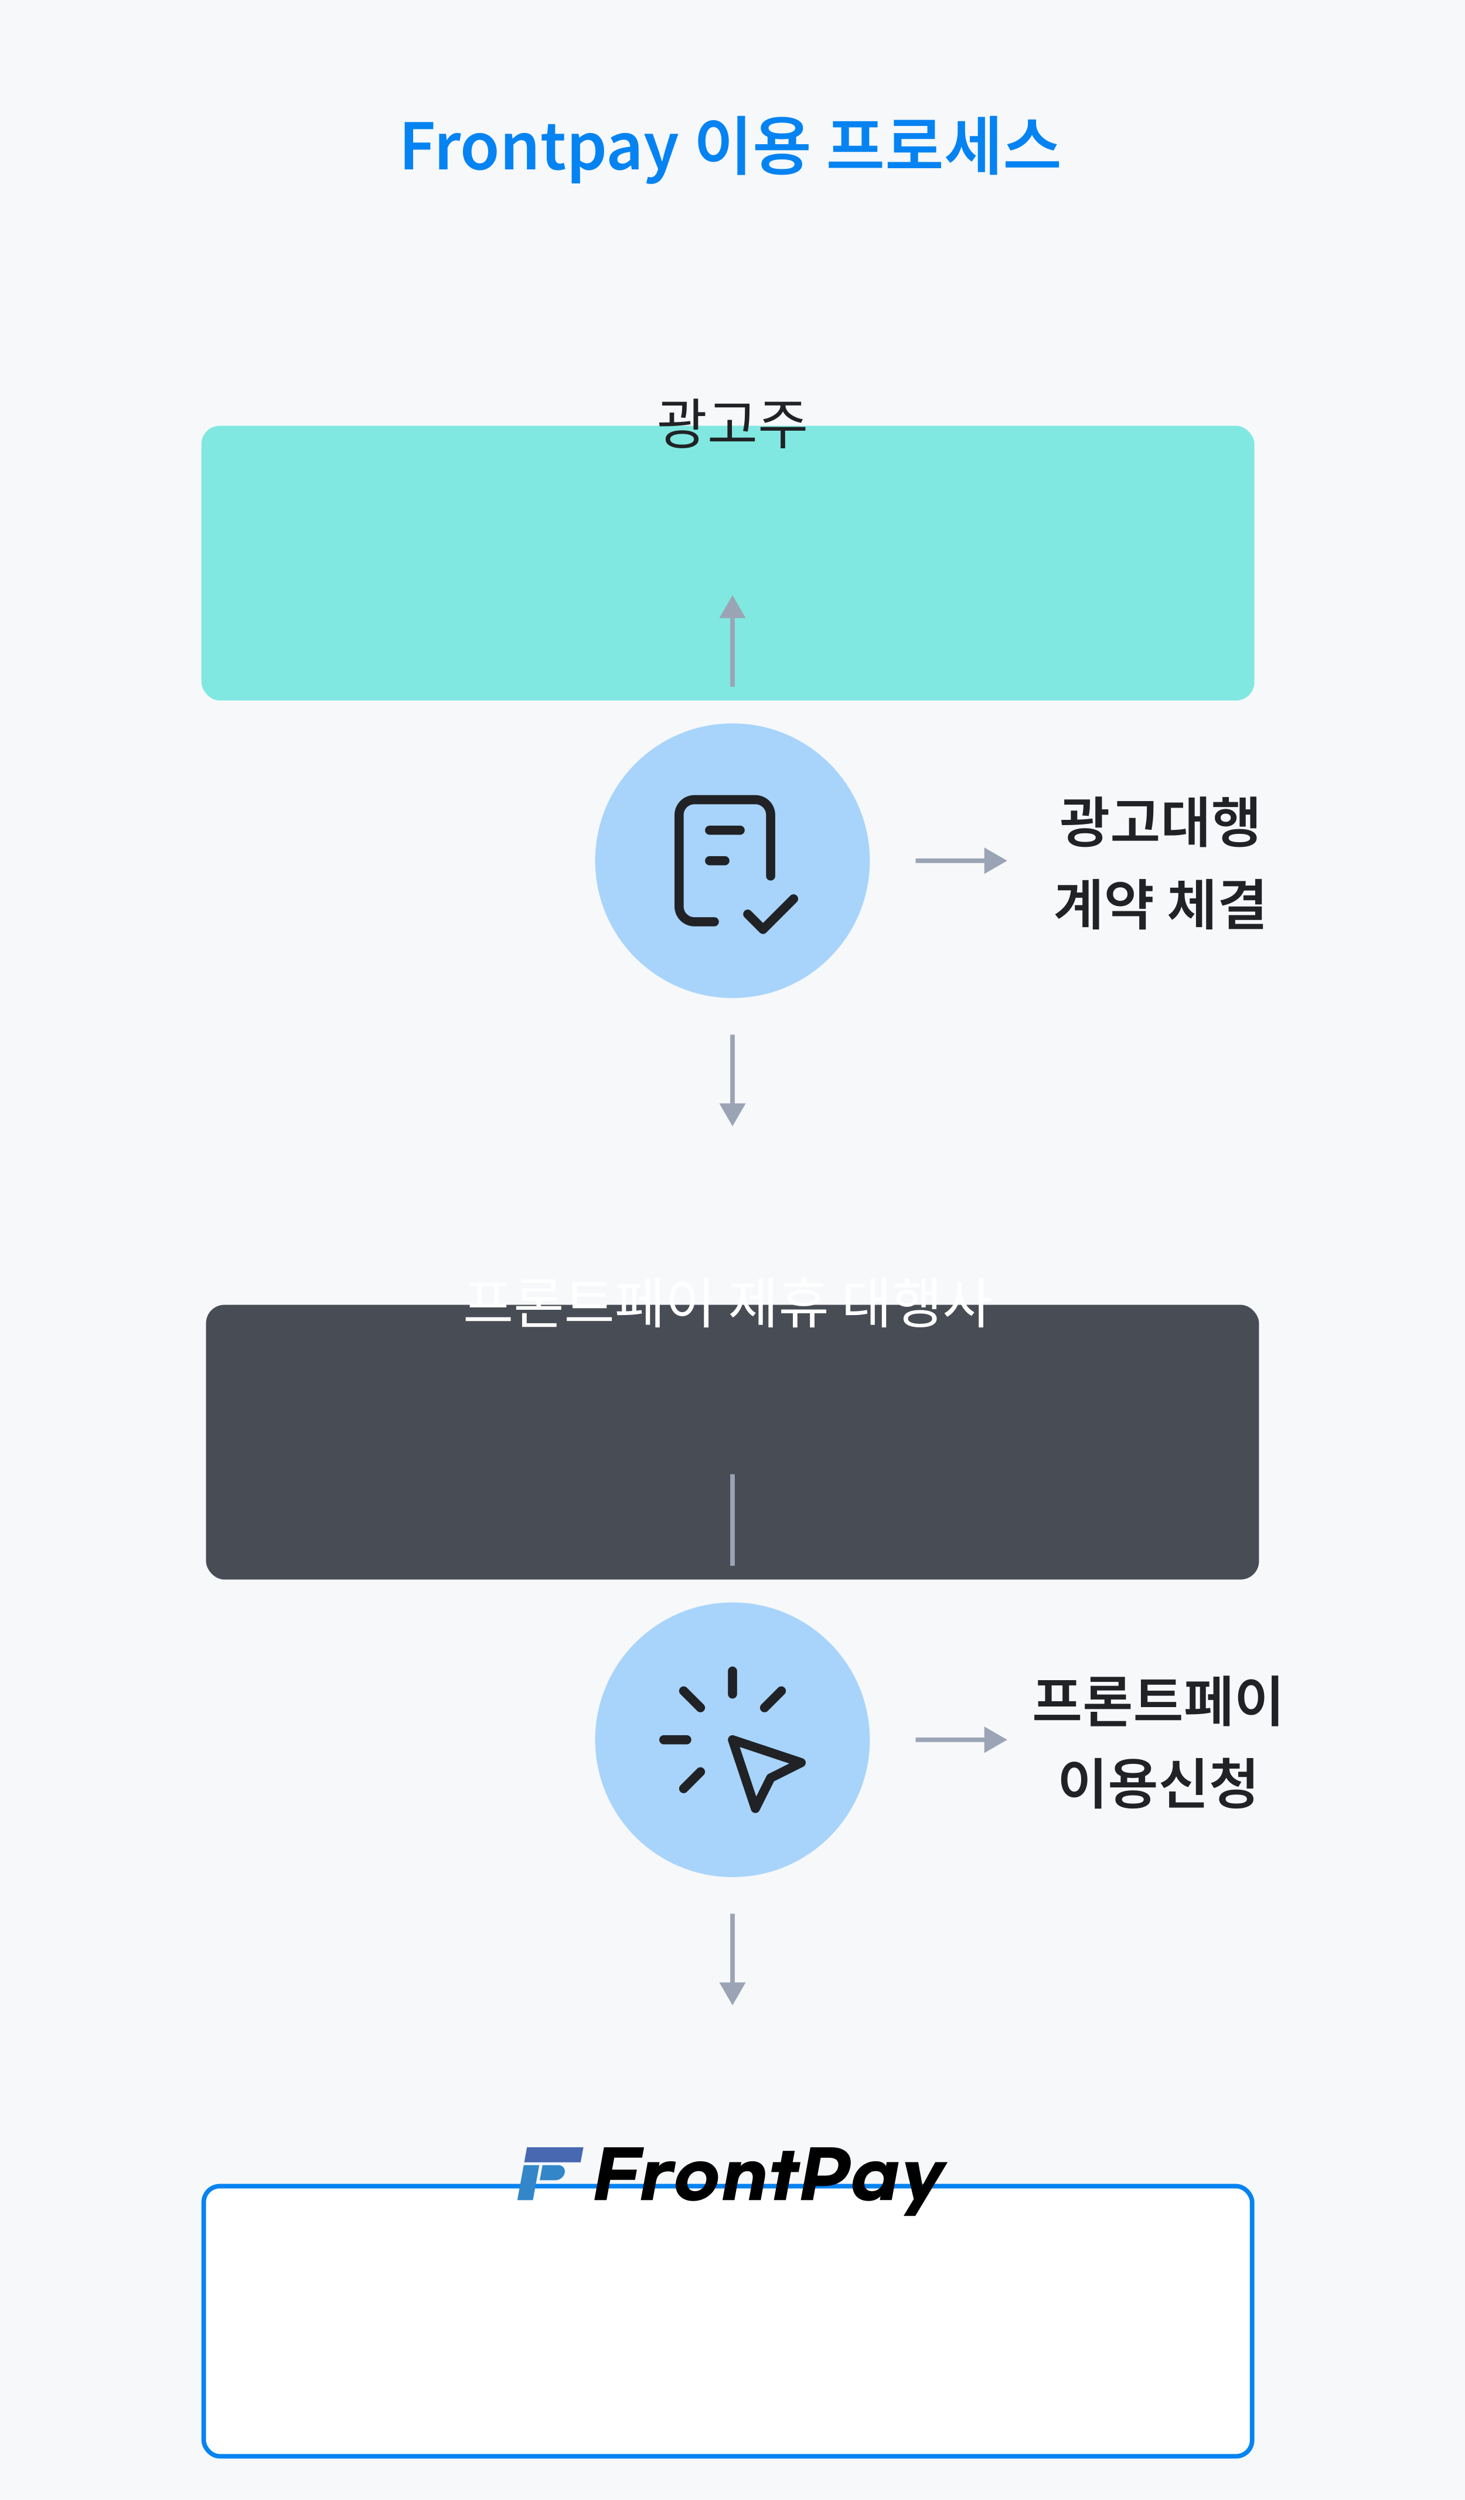 <svg width="320" height="546" viewBox="0 0 320 546" fill="none" xmlns="http://www.w3.org/2000/svg">
<rect width="320" height="546" fill="#F6F8FA"/>
<path d="M88.396 37V26.654H94.64V28.208H90.244V31.134H93.996V32.688H90.244V37H88.396ZM95.926 37V29.23H97.424L97.578 30.616H97.606C97.886 30.112 98.222 29.725 98.614 29.454C99.006 29.174 99.407 29.034 99.818 29.034C100.023 29.034 100.191 29.048 100.322 29.076C100.462 29.104 100.588 29.146 100.7 29.202L100.392 30.784C100.252 30.747 100.121 30.719 100 30.7C99.888 30.672 99.748 30.658 99.58 30.658C99.281 30.658 98.959 30.779 98.614 31.022C98.278 31.265 97.993 31.68 97.76 32.268V37H95.926ZM104.805 37.196C104.161 37.196 103.554 37.037 102.985 36.72C102.425 36.393 101.972 35.927 101.627 35.32C101.282 34.704 101.109 33.971 101.109 33.122C101.109 32.254 101.282 31.517 101.627 30.91C101.972 30.303 102.425 29.841 102.985 29.524C103.554 29.197 104.161 29.034 104.805 29.034C105.29 29.034 105.752 29.127 106.191 29.314C106.639 29.491 107.036 29.757 107.381 30.112C107.726 30.457 107.997 30.882 108.193 31.386C108.398 31.89 108.501 32.469 108.501 33.122C108.501 33.971 108.328 34.704 107.983 35.32C107.638 35.927 107.18 36.393 106.611 36.72C106.051 37.037 105.449 37.196 104.805 37.196ZM104.805 35.684C105.188 35.684 105.514 35.581 105.785 35.376C106.056 35.161 106.261 34.863 106.401 34.48C106.55 34.088 106.625 33.635 106.625 33.122C106.625 32.599 106.55 32.147 106.401 31.764C106.261 31.372 106.056 31.073 105.785 30.868C105.514 30.653 105.188 30.546 104.805 30.546C104.432 30.546 104.11 30.653 103.839 30.868C103.568 31.073 103.358 31.372 103.209 31.764C103.069 32.147 102.999 32.599 102.999 33.122C102.999 33.635 103.069 34.088 103.209 34.48C103.358 34.863 103.568 35.161 103.839 35.376C104.11 35.581 104.432 35.684 104.805 35.684ZM110.308 37V29.23H111.806L111.96 30.28H111.988C112.334 29.935 112.712 29.641 113.122 29.398C113.533 29.155 114.004 29.034 114.536 29.034C115.367 29.034 115.974 29.305 116.356 29.846C116.739 30.387 116.93 31.148 116.93 32.128V37H115.096V32.366C115.096 31.722 114.998 31.269 114.802 31.008C114.616 30.747 114.312 30.616 113.892 30.616C113.556 30.616 113.258 30.7 112.996 30.868C112.744 31.027 112.46 31.26 112.142 31.568V37H110.308ZM121.884 37.196C121.287 37.196 120.806 37.079 120.442 36.846C120.088 36.603 119.826 36.272 119.658 35.852C119.5 35.423 119.42 34.928 119.42 34.368V30.686H118.314V29.314L119.532 29.23L119.728 27.102H121.254V29.23H123.228V30.686H121.254V34.382C121.254 34.83 121.343 35.171 121.52 35.404C121.707 35.628 121.987 35.74 122.36 35.74C122.491 35.74 122.626 35.721 122.766 35.684C122.916 35.647 123.046 35.605 123.158 35.558L123.466 36.902C123.261 36.967 123.023 37.033 122.752 37.098C122.491 37.163 122.202 37.196 121.884 37.196ZM124.869 40.066V29.23H126.367L126.521 30.056H126.549C126.885 29.776 127.254 29.538 127.655 29.342C128.056 29.137 128.467 29.034 128.887 29.034C129.54 29.034 130.096 29.202 130.553 29.538C131.01 29.865 131.356 30.322 131.589 30.91C131.832 31.498 131.953 32.193 131.953 32.996C131.953 33.883 131.794 34.639 131.477 35.264C131.16 35.889 130.749 36.37 130.245 36.706C129.741 37.033 129.204 37.196 128.635 37.196C128.29 37.196 127.949 37.121 127.613 36.972C127.277 36.813 126.955 36.599 126.647 36.328L126.703 37.63V40.066H124.869ZM128.243 35.67C128.588 35.67 128.896 35.572 129.167 35.376C129.447 35.171 129.666 34.872 129.825 34.48C129.984 34.088 130.063 33.603 130.063 33.024C130.063 32.501 130.002 32.058 129.881 31.694C129.769 31.321 129.592 31.036 129.349 30.84C129.106 30.644 128.784 30.546 128.383 30.546C128.103 30.546 127.828 30.621 127.557 30.77C127.286 30.91 127.002 31.125 126.703 31.414V35.026C126.983 35.269 127.254 35.437 127.515 35.53C127.786 35.623 128.028 35.67 128.243 35.67ZM135.386 37.196C134.928 37.196 134.527 37.098 134.182 36.902C133.846 36.706 133.58 36.44 133.384 36.104C133.188 35.759 133.09 35.362 133.09 34.914C133.09 34.074 133.454 33.43 134.182 32.982C134.91 32.525 136.067 32.207 137.654 32.03C137.644 31.75 137.593 31.498 137.5 31.274C137.416 31.041 137.271 30.859 137.066 30.728C136.87 30.588 136.599 30.518 136.254 30.518C135.862 30.518 135.484 30.593 135.12 30.742C134.756 30.891 134.401 31.073 134.056 31.288L133.398 30.056C133.687 29.879 133.995 29.715 134.322 29.566C134.658 29.407 135.012 29.281 135.386 29.188C135.768 29.085 136.165 29.034 136.576 29.034C137.229 29.034 137.77 29.165 138.2 29.426C138.629 29.687 138.951 30.07 139.166 30.574C139.38 31.069 139.488 31.675 139.488 32.394V37H137.99L137.85 36.146H137.794C137.448 36.435 137.075 36.683 136.674 36.888C136.272 37.093 135.843 37.196 135.386 37.196ZM135.974 35.74C136.282 35.74 136.566 35.67 136.828 35.53C137.098 35.381 137.374 35.175 137.654 34.914V33.178C136.954 33.262 136.398 33.379 135.988 33.528C135.577 33.677 135.283 33.859 135.106 34.074C134.938 34.279 134.854 34.513 134.854 34.774C134.854 35.119 134.956 35.367 135.162 35.516C135.376 35.665 135.647 35.74 135.974 35.74ZM142.19 40.178C141.975 40.178 141.784 40.164 141.616 40.136C141.457 40.108 141.308 40.071 141.168 40.024L141.518 38.61C141.592 38.629 141.676 38.652 141.77 38.68C141.872 38.708 141.975 38.722 142.078 38.722C142.479 38.722 142.801 38.596 143.044 38.344C143.286 38.092 143.473 37.775 143.604 37.392L143.758 36.902L140.706 29.23H142.568L143.898 33.024C144.019 33.379 144.131 33.743 144.234 34.116C144.346 34.489 144.462 34.858 144.584 35.222H144.654C144.738 34.858 144.831 34.494 144.934 34.13C145.036 33.757 145.134 33.388 145.228 33.024L146.39 29.23H148.154L145.354 37.35C145.139 37.938 144.892 38.442 144.612 38.862C144.341 39.282 144.01 39.604 143.618 39.828C143.235 40.061 142.759 40.178 142.19 40.178ZM161.064 25.31H162.744V38.218H161.064V25.31ZM155.842 26.234C156.486 26.234 157.06 26.421 157.564 26.794C158.078 27.167 158.474 27.695 158.754 28.376C159.044 29.057 159.188 29.865 159.188 30.798C159.188 31.731 159.044 32.543 158.754 33.234C158.474 33.915 158.078 34.443 157.564 34.816C157.06 35.189 156.486 35.376 155.842 35.376C155.198 35.376 154.62 35.189 154.106 34.816C153.602 34.443 153.206 33.915 152.916 33.234C152.636 32.543 152.496 31.731 152.496 30.798C152.496 29.865 152.636 29.057 152.916 28.376C153.206 27.695 153.602 27.167 154.106 26.794C154.62 26.421 155.198 26.234 155.842 26.234ZM155.842 27.746C155.497 27.746 155.194 27.863 154.932 28.096C154.671 28.329 154.466 28.675 154.316 29.132C154.167 29.589 154.092 30.145 154.092 30.798C154.092 31.451 154.167 32.007 154.316 32.464C154.466 32.921 154.671 33.271 154.932 33.514C155.194 33.757 155.497 33.878 155.842 33.878C156.188 33.878 156.491 33.757 156.752 33.514C157.014 33.271 157.219 32.921 157.368 32.464C157.518 32.007 157.592 31.451 157.592 30.798C157.592 30.145 157.518 29.589 157.368 29.132C157.219 28.675 157.014 28.329 156.752 28.096C156.491 27.863 156.188 27.746 155.842 27.746ZM167.657 29.636H169.323V32.03H167.657V29.636ZM172.235 29.636H173.901V32.03H172.235V29.636ZM164.969 31.498H176.617V32.814H164.969V31.498ZM170.765 33.556C172.156 33.556 173.243 33.757 174.027 34.158C174.821 34.55 175.217 35.119 175.217 35.866C175.217 36.613 174.821 37.187 174.027 37.588C173.243 37.989 172.156 38.19 170.765 38.19C169.384 38.19 168.297 37.989 167.503 37.588C166.71 37.187 166.313 36.613 166.313 35.866C166.313 35.119 166.71 34.55 167.503 34.158C168.297 33.757 169.384 33.556 170.765 33.556ZM170.765 34.816C170.168 34.816 169.664 34.858 169.253 34.942C168.843 35.017 168.53 35.133 168.315 35.292C168.101 35.441 167.993 35.633 167.993 35.866C167.993 36.109 168.101 36.309 168.315 36.468C168.53 36.627 168.843 36.743 169.253 36.818C169.664 36.893 170.168 36.93 170.765 36.93C171.372 36.93 171.881 36.893 172.291 36.818C172.702 36.743 173.01 36.627 173.215 36.468C173.43 36.309 173.537 36.109 173.537 35.866C173.537 35.633 173.43 35.441 173.215 35.292C173.01 35.133 172.702 35.017 172.291 34.942C171.881 34.858 171.372 34.816 170.765 34.816ZM170.793 25.52C171.736 25.52 172.553 25.618 173.243 25.814C173.943 26.01 174.48 26.29 174.853 26.654C175.227 27.018 175.413 27.457 175.413 27.97C175.413 28.474 175.227 28.913 174.853 29.286C174.48 29.65 173.943 29.93 173.243 30.126C172.553 30.313 171.736 30.406 170.793 30.406C169.851 30.406 169.029 30.313 168.329 30.126C167.639 29.93 167.107 29.65 166.733 29.286C166.36 28.913 166.173 28.474 166.173 27.97C166.173 27.457 166.36 27.018 166.733 26.654C167.107 26.29 167.639 26.01 168.329 25.814C169.029 25.618 169.851 25.52 170.793 25.52ZM170.793 26.794C170.187 26.794 169.664 26.841 169.225 26.934C168.787 27.018 168.451 27.149 168.217 27.326C167.993 27.494 167.881 27.709 167.881 27.97C167.881 28.222 167.993 28.437 168.217 28.614C168.451 28.791 168.787 28.927 169.225 29.02C169.664 29.104 170.187 29.146 170.793 29.146C171.409 29.146 171.932 29.104 172.361 29.02C172.8 28.927 173.131 28.791 173.355 28.614C173.589 28.437 173.705 28.222 173.705 27.97C173.705 27.709 173.589 27.494 173.355 27.326C173.131 27.149 172.8 27.018 172.361 26.934C171.932 26.841 171.409 26.794 170.793 26.794ZM181.02 35.292H192.682V36.664H181.02V35.292ZM181.944 26.472H191.688V27.816H181.944V26.472ZM182 31.834H191.646V33.178H182V31.834ZM183.764 27.718H185.43V31.974H183.764V27.718ZM188.202 27.718H189.868V31.974H188.202V27.718ZM193.899 35.376H205.561V36.734H193.899V35.376ZM198.869 32.842H200.535V35.922H198.869V32.842ZM195.243 26.178H204.203V30.364H196.909V32.646H195.271V29.062H202.565V27.508H195.243V26.178ZM195.271 31.974H204.497V33.318H195.271V31.974ZM211.846 29.72H214.072V31.078H211.846V29.72ZM209.186 26.458H210.46V28.698C210.46 29.417 210.404 30.121 210.292 30.812C210.18 31.493 210.003 32.137 209.76 32.744C209.527 33.351 209.228 33.897 208.864 34.382C208.5 34.867 208.066 35.264 207.562 35.572L206.554 34.326C207.021 34.046 207.417 33.701 207.744 33.29C208.08 32.87 208.355 32.413 208.57 31.918C208.785 31.414 208.939 30.891 209.032 30.35C209.135 29.799 209.186 29.249 209.186 28.698V26.458ZM209.55 26.458H210.796V28.628C210.796 29.151 210.838 29.673 210.922 30.196C211.015 30.709 211.155 31.204 211.342 31.68C211.538 32.156 211.785 32.59 212.084 32.982C212.392 33.374 212.761 33.71 213.19 33.99L212.28 35.292C211.785 34.984 211.361 34.592 211.006 34.116C210.661 33.64 210.381 33.108 210.166 32.52C209.951 31.923 209.793 31.293 209.69 30.63C209.597 29.967 209.55 29.3 209.55 28.628V26.458ZM216.214 25.31H217.796V38.19H216.214V25.31ZM213.596 25.534H215.15V37.602H213.596V25.534ZM224.529 26.094H225.985V27.046C225.985 27.606 225.901 28.147 225.733 28.67C225.574 29.183 225.336 29.669 225.019 30.126C224.711 30.574 224.338 30.985 223.899 31.358C223.47 31.722 222.984 32.035 222.443 32.296C221.902 32.548 221.323 32.739 220.707 32.87L219.979 31.484C220.53 31.381 221.038 31.227 221.505 31.022C221.972 30.817 222.392 30.569 222.765 30.28C223.138 29.981 223.456 29.659 223.717 29.314C223.988 28.959 224.188 28.591 224.319 28.208C224.459 27.816 224.529 27.429 224.529 27.046V26.094ZM224.865 26.094H226.307V27.046C226.307 27.438 226.377 27.83 226.517 28.222C226.657 28.605 226.858 28.973 227.119 29.328C227.38 29.673 227.698 29.991 228.071 30.28C228.444 30.569 228.864 30.821 229.331 31.036C229.807 31.241 230.32 31.391 230.871 31.484L230.143 32.87C229.518 32.739 228.934 32.548 228.393 32.296C227.861 32.035 227.376 31.722 226.937 31.358C226.508 30.994 226.134 30.588 225.817 30.14C225.509 29.683 225.271 29.193 225.103 28.67C224.944 28.147 224.865 27.606 224.865 27.046V26.094ZM219.657 35.222H231.319V36.58H219.657V35.222Z" fill="#0583F2"/>
<g filter="url(#filter0_ddd_572_3390)">
<rect x="44" y="62" width="230" height="60" rx="4" fill="#80E8E0"/>
</g>
<path d="M144.629 87.76H149.429V88.576H144.629V87.76ZM146.261 90.112H147.245V92.704H146.261V90.112ZM149.021 87.76H150.005V88.348C150.005 88.684 149.993 89.096 149.969 89.584C149.945 90.072 149.861 90.636 149.717 91.276L148.745 91.192C148.881 90.56 148.961 90.012 148.985 89.548C149.009 89.084 149.021 88.684 149.021 88.348V87.76ZM151.481 87.076H152.489V93.844H151.481V87.076ZM152.021 90.028H154.037V90.868H152.021V90.028ZM144.077 93.112L143.969 92.284C144.625 92.284 145.337 92.276 146.105 92.26C146.881 92.244 147.669 92.216 148.469 92.176C149.269 92.128 150.033 92.056 150.761 91.96L150.821 92.68C150.077 92.8 149.309 92.892 148.517 92.956C147.725 93.02 146.949 93.064 146.189 93.088C145.429 93.104 144.725 93.112 144.077 93.112ZM148.985 93.988C149.729 93.988 150.369 94.064 150.905 94.216C151.449 94.368 151.865 94.592 152.153 94.888C152.441 95.176 152.585 95.524 152.585 95.932C152.585 96.348 152.441 96.704 152.153 97C151.865 97.288 151.449 97.508 150.905 97.66C150.369 97.82 149.729 97.9 148.985 97.9C148.241 97.9 147.601 97.82 147.065 97.66C146.529 97.508 146.113 97.288 145.817 97C145.529 96.704 145.385 96.348 145.385 95.932C145.385 95.524 145.529 95.176 145.817 94.888C146.113 94.592 146.529 94.368 147.065 94.216C147.601 94.064 148.241 93.988 148.985 93.988ZM148.985 94.768C148.177 94.768 147.541 94.872 147.077 95.08C146.613 95.28 146.381 95.564 146.381 95.932C146.381 96.308 146.613 96.6 147.077 96.808C147.541 97.008 148.177 97.108 148.985 97.108C149.793 97.108 150.425 97.008 150.881 96.808C151.345 96.6 151.577 96.308 151.577 95.932C151.577 95.564 151.345 95.28 150.881 95.08C150.425 94.872 149.793 94.768 148.985 94.768ZM156.124 88.168H163.108V88.984H156.124V88.168ZM155.08 95.584H164.884V96.412H155.08V95.584ZM158.896 91.708H159.88V96.004H158.896V91.708ZM162.724 88.168H163.72V89.236C163.72 89.684 163.712 90.156 163.696 90.652C163.688 91.148 163.656 91.692 163.6 92.284C163.552 92.876 163.46 93.536 163.324 94.264L162.316 94.144C162.524 93.104 162.644 92.192 162.676 91.408C162.708 90.616 162.724 89.892 162.724 89.236V88.168ZM170.464 88.156H171.328V88.612C171.328 88.996 171.252 89.36 171.1 89.704C170.948 90.048 170.736 90.368 170.464 90.664C170.192 90.952 169.876 91.208 169.516 91.432C169.156 91.656 168.768 91.848 168.352 92.008C167.944 92.16 167.52 92.272 167.08 92.344L166.696 91.552C167.08 91.504 167.452 91.416 167.812 91.288C168.18 91.152 168.524 90.992 168.844 90.808C169.164 90.624 169.444 90.416 169.684 90.184C169.932 89.952 170.124 89.704 170.26 89.44C170.396 89.168 170.464 88.892 170.464 88.612V88.156ZM170.716 88.156H171.58V88.612C171.58 88.892 171.648 89.168 171.784 89.44C171.92 89.704 172.108 89.952 172.348 90.184C172.596 90.416 172.88 90.624 173.2 90.808C173.52 90.992 173.86 91.152 174.22 91.288C174.588 91.416 174.964 91.504 175.348 91.552L174.976 92.344C174.536 92.272 174.108 92.16 173.692 92.008C173.276 91.848 172.888 91.656 172.528 91.432C172.168 91.208 171.852 90.952 171.58 90.664C171.308 90.368 171.096 90.048 170.944 89.704C170.792 89.36 170.716 88.996 170.716 88.612V88.156ZM170.512 93.796H171.496V97.924H170.512V93.796ZM166.12 93.256H175.924V94.072H166.12V93.256ZM167.044 87.748H174.988V88.552H167.044V87.748Z" fill="#202225"/>
<g filter="url(#filter1_ddd_572_3390)">
<rect x="45" y="254" width="230" height="60" rx="4" fill="#484C54"/>
</g>
<path d="M101.721 287.704H111.561V288.544H101.721V287.704ZM102.585 280.168H110.637V280.984H102.585V280.168ZM102.609 284.74H110.613V285.556H102.609V284.74ZM104.265 280.912H105.261V284.836H104.265V280.912ZM107.961 280.912H108.945V284.836H107.961V280.912ZM112.748 285.268H122.588V286.084H112.748V285.268ZM114.044 289.012H121.568V289.828H114.044V289.012ZM114.044 286.816H115.04V289.252H114.044V286.816ZM117.176 283.708H118.16V285.628H117.176V283.708ZM113.996 279.424H121.328V282.124H115.004V283.576H114.02V281.38H120.344V280.216H113.996V279.424ZM114.02 283.312H121.556V284.092H114.02V283.312ZM125.059 284.932H132.511V285.736H125.059V284.932ZM123.799 287.704H133.639V288.532H123.799V287.704ZM125.059 280.012H132.403V280.828H126.067V285.172H125.059V280.012ZM125.755 282.424H132.163V283.228H125.755V282.424ZM143.142 279.076H144.102V289.936H143.142V279.076ZM139.578 283.204H141.366V284.092H139.578V283.204ZM141.042 279.34H141.99V289.36H141.042V279.34ZM134.946 280.456H139.89V281.272H134.946V280.456ZM134.838 287.26L134.718 286.42C135.078 286.42 135.482 286.42 135.93 286.42C136.378 286.412 136.846 286.4 137.334 286.384C137.822 286.36 138.306 286.332 138.786 286.3C139.266 286.26 139.714 286.212 140.13 286.156L140.202 286.9C139.634 287.004 139.022 287.084 138.366 287.14C137.718 287.188 137.086 287.22 136.47 287.236C135.854 287.252 135.31 287.26 134.838 287.26ZM135.834 280.984H136.746V286.66H135.834V280.984ZM138.078 280.984H139.002V286.66H138.078V280.984ZM153.761 279.076H154.757V289.948H153.761V279.076ZM149.033 279.916C149.569 279.916 150.041 280.072 150.449 280.384C150.865 280.688 151.189 281.124 151.421 281.692C151.661 282.26 151.781 282.928 151.781 283.696C151.781 284.464 151.661 285.132 151.421 285.7C151.189 286.268 150.865 286.708 150.449 287.02C150.041 287.332 149.569 287.488 149.033 287.488C148.497 287.488 148.021 287.332 147.605 287.02C147.189 286.708 146.861 286.268 146.621 285.7C146.389 285.132 146.273 284.464 146.273 283.696C146.273 282.928 146.389 282.26 146.621 281.692C146.861 281.124 147.189 280.688 147.605 280.384C148.021 280.072 148.497 279.916 149.033 279.916ZM149.033 280.804C148.673 280.804 148.357 280.924 148.085 281.164C147.821 281.396 147.613 281.732 147.461 282.172C147.309 282.604 147.233 283.112 147.233 283.696C147.233 284.28 147.309 284.792 147.461 285.232C147.613 285.664 147.821 286 148.085 286.24C148.357 286.48 148.673 286.6 149.033 286.6C149.385 286.6 149.693 286.48 149.957 286.24C150.229 286 150.441 285.664 150.593 285.232C150.745 284.792 150.821 284.28 150.821 283.696C150.821 283.112 150.745 282.604 150.593 282.172C150.441 281.732 150.229 281.396 149.957 281.164C149.693 280.924 149.385 280.804 149.033 280.804ZM167.856 279.076H168.804V289.936H167.856V279.076ZM163.896 282.976H165.984V283.792H163.896V282.976ZM165.684 279.328H166.62V289.372H165.684V279.328ZM161.82 280.768H162.588V282.148C162.588 282.74 162.532 283.32 162.42 283.888C162.308 284.448 162.144 284.976 161.928 285.472C161.712 285.96 161.448 286.404 161.136 286.804C160.824 287.196 160.472 287.516 160.08 287.764L159.468 287.02C159.972 286.716 160.396 286.308 160.74 285.796C161.092 285.284 161.36 284.712 161.544 284.08C161.728 283.448 161.82 282.804 161.82 282.148V280.768ZM162.024 280.768H162.78V282.148C162.78 282.772 162.868 283.384 163.044 283.984C163.228 284.584 163.488 285.128 163.824 285.616C164.168 286.096 164.588 286.48 165.084 286.768L164.484 287.512C163.956 287.184 163.508 286.748 163.14 286.204C162.78 285.652 162.504 285.028 162.312 284.332C162.12 283.628 162.024 282.9 162.024 282.148V280.768ZM159.768 280.348H164.724V281.164H159.768V280.348ZM173.183 286.528H174.179V289.948H173.183V286.528ZM176.915 286.528H177.911V289.948H176.915V286.528ZM171.155 280.276H179.879V281.08H171.155V280.276ZM170.639 286.024H180.479V286.84H170.639V286.024ZM175.535 281.704C176.639 281.704 177.503 281.86 178.127 282.172C178.751 282.476 179.063 282.916 179.063 283.492C179.063 284.06 178.751 284.504 178.127 284.824C177.503 285.136 176.639 285.292 175.535 285.292C174.431 285.292 173.567 285.136 172.943 284.824C172.319 284.504 172.007 284.06 172.007 283.492C172.007 282.916 172.319 282.476 172.943 282.172C173.567 281.86 174.431 281.704 175.535 281.704ZM175.535 282.46C174.743 282.46 174.127 282.548 173.687 282.724C173.255 282.9 173.039 283.156 173.039 283.492C173.039 283.82 173.255 284.076 173.687 284.26C174.127 284.436 174.743 284.524 175.535 284.524C176.327 284.524 176.939 284.436 177.371 284.26C177.811 284.076 178.031 283.82 178.031 283.492C178.031 283.156 177.811 282.9 177.371 282.724C176.939 282.548 176.327 282.46 175.535 282.46ZM175.043 279.016H176.027V280.852H175.043V279.016ZM192.618 279.076H193.566V289.936H192.618V279.076ZM190.782 283.432H192.87V284.248H190.782V283.432ZM190.158 279.316H191.082V289.372H190.158V279.316ZM184.746 286.42H185.454C185.99 286.42 186.474 286.416 186.906 286.408C187.346 286.392 187.762 286.36 188.154 286.312C188.554 286.264 188.962 286.196 189.378 286.108L189.474 286.936C189.042 287.024 188.622 287.092 188.214 287.14C187.814 287.188 187.39 287.22 186.942 287.236C186.502 287.252 186.006 287.26 185.454 287.26H184.746V286.42ZM184.746 280.396H188.778V281.212H185.742V286.804H184.746V280.396ZM203.597 279.076H204.545V285.94H203.597V279.076ZM201.821 282.028H203.873V282.844H201.821V282.028ZM201.269 279.292H202.205V285.556H201.269V279.292ZM195.341 280.372H200.837V281.164H195.341V280.372ZM198.101 281.728C198.557 281.728 198.957 281.804 199.301 281.956C199.653 282.108 199.925 282.324 200.117 282.604C200.317 282.884 200.417 283.212 200.417 283.588C200.417 283.964 200.317 284.292 200.117 284.572C199.925 284.844 199.653 285.056 199.301 285.208C198.957 285.36 198.557 285.436 198.101 285.436C197.653 285.436 197.253 285.36 196.901 285.208C196.549 285.056 196.277 284.844 196.085 284.572C195.893 284.292 195.797 283.964 195.797 283.588C195.797 283.212 195.893 282.884 196.085 282.604C196.277 282.324 196.549 282.108 196.901 281.956C197.253 281.804 197.653 281.728 198.101 281.728ZM198.101 282.472C197.685 282.472 197.345 282.572 197.081 282.772C196.817 282.972 196.685 283.244 196.685 283.588C196.685 283.924 196.813 284.196 197.069 284.404C197.333 284.604 197.677 284.704 198.101 284.704C198.525 284.704 198.865 284.604 199.121 284.404C199.385 284.196 199.517 283.924 199.517 283.588C199.517 283.244 199.385 282.972 199.121 282.772C198.865 282.572 198.525 282.472 198.101 282.472ZM197.609 279.16H198.593V280.828H197.609V279.16ZM200.981 286.132C202.117 286.132 203.005 286.296 203.645 286.624C204.285 286.952 204.605 287.42 204.605 288.028C204.605 288.628 204.285 289.092 203.645 289.42C203.005 289.748 202.117 289.912 200.981 289.912C199.845 289.912 198.957 289.748 198.317 289.42C197.677 289.092 197.357 288.628 197.357 288.028C197.357 287.42 197.677 286.952 198.317 286.624C198.957 286.296 199.845 286.132 200.981 286.132ZM200.981 286.9C200.149 286.9 199.501 286.996 199.037 287.188C198.573 287.38 198.341 287.66 198.341 288.028C198.341 288.388 198.573 288.664 199.037 288.856C199.501 289.048 200.149 289.144 200.981 289.144C201.805 289.144 202.449 289.048 202.913 288.856C203.377 288.664 203.609 288.388 203.609 288.028C203.609 287.66 203.377 287.38 202.913 287.188C202.449 286.996 201.805 286.9 200.981 286.9ZM209.092 280.012H209.908V281.956C209.908 282.556 209.832 283.144 209.68 283.72C209.536 284.296 209.328 284.836 209.056 285.34C208.784 285.844 208.464 286.292 208.096 286.684C207.728 287.076 207.328 287.388 206.896 287.62L206.284 286.816C206.684 286.616 207.052 286.348 207.388 286.012C207.732 285.668 208.032 285.276 208.288 284.836C208.544 284.396 208.74 283.932 208.876 283.444C209.02 282.948 209.092 282.452 209.092 281.956V280.012ZM209.272 280.012H210.076V281.956C210.076 282.436 210.144 282.912 210.28 283.384C210.424 283.856 210.624 284.3 210.88 284.716C211.136 285.132 211.428 285.504 211.756 285.832C212.092 286.16 212.452 286.42 212.836 286.612L212.224 287.404C211.8 287.188 211.408 286.892 211.048 286.516C210.696 286.14 210.384 285.712 210.112 285.232C209.848 284.744 209.64 284.224 209.488 283.672C209.344 283.112 209.272 282.54 209.272 281.956V280.012ZM213.784 279.076H214.78V289.936H213.784V279.076ZM214.552 283.468H216.556V284.32H214.552V283.468Z" fill="white"/>
<g filter="url(#filter2_ddd_572_3390)">
<rect x="44" y="446" width="230" height="60" rx="4" fill="white"/>
<rect x="44.5" y="446.5" width="229" height="59" rx="3.5" stroke="#0583F2"/>
</g>
<path d="M232.466 174.616H237.23V175.756H232.466V174.616ZM233.906 177.052H235.31V179.752H233.906V177.052ZM236.666 174.616H238.07V175.288C238.07 175.656 238.058 176.084 238.034 176.572C238.01 177.052 237.934 177.604 237.806 178.228L236.414 178.108C236.542 177.508 236.614 176.98 236.63 176.524C236.654 176.068 236.666 175.656 236.666 175.288V174.616ZM239.258 173.98H240.698V180.76H239.258V173.98ZM240.11 176.776H242.09V177.952H240.11V176.776ZM231.95 180.22L231.806 179.08C232.47 179.08 233.19 179.076 233.966 179.068C234.742 179.052 235.526 179.024 236.318 178.984C237.118 178.936 237.886 178.868 238.622 178.78L238.718 179.788C237.958 179.916 237.182 180.012 236.39 180.076C235.598 180.132 234.822 180.172 234.062 180.196C233.31 180.212 232.606 180.22 231.95 180.22ZM237.014 180.892C237.79 180.892 238.462 180.976 239.03 181.144C239.598 181.304 240.034 181.536 240.338 181.84C240.642 182.144 240.794 182.512 240.794 182.944C240.794 183.376 240.642 183.744 240.338 184.048C240.034 184.36 239.598 184.596 239.03 184.756C238.462 184.924 237.79 185.008 237.014 185.008C236.246 185.008 235.578 184.924 235.01 184.756C234.442 184.596 234.006 184.36 233.702 184.048C233.398 183.744 233.246 183.376 233.246 182.944C233.246 182.512 233.398 182.144 233.702 181.84C234.006 181.536 234.442 181.304 235.01 181.144C235.578 180.976 236.246 180.892 237.014 180.892ZM237.014 181.984C236.27 181.984 235.694 182.064 235.286 182.224C234.886 182.384 234.686 182.624 234.686 182.944C234.686 183.256 234.886 183.492 235.286 183.652C235.694 183.812 236.27 183.892 237.014 183.892C237.758 183.892 238.33 183.812 238.73 183.652C239.13 183.492 239.33 183.256 239.33 182.944C239.33 182.624 239.13 182.384 238.73 182.224C238.33 182.064 237.758 181.984 237.014 181.984ZM244.021 174.964H251.041V176.116H244.021V174.964ZM242.989 182.476H252.961V183.64H242.989V182.476ZM246.613 178.648H248.041V183.052H246.613V178.648ZM250.513 174.964H251.953V176.032C251.953 176.488 251.945 176.976 251.929 177.496C251.921 178.008 251.885 178.572 251.821 179.188C251.765 179.804 251.665 180.5 251.521 181.276L250.093 181.12C250.309 180.032 250.433 179.08 250.465 178.264C250.497 177.44 250.513 176.696 250.513 176.032V174.964ZM262.104 173.98H263.46V185.02H262.104V173.98ZM260.52 178.288H262.44V179.44H260.52V178.288ZM259.632 174.196H260.952V184.492H259.632V174.196ZM254.352 181.3H255.108C255.588 181.3 256.04 181.292 256.464 181.276C256.888 181.26 257.3 181.232 257.7 181.192C258.108 181.144 258.528 181.08 258.96 181L259.08 182.164C258.64 182.252 258.208 182.32 257.784 182.368C257.368 182.416 256.944 182.448 256.512 182.464C256.08 182.472 255.612 182.476 255.108 182.476H254.352V181.3ZM254.352 175.288H258.432V176.44H255.768V181.852H254.352V175.288ZM273.083 173.992H274.439V180.916H273.083V173.992ZM271.607 176.788H273.455V177.94H271.607V176.788ZM270.767 174.196H272.099V180.556H270.767V174.196ZM265.007 175.168H270.431V176.272H265.007V175.168ZM267.731 176.692C268.195 176.692 268.603 176.772 268.955 176.932C269.315 177.092 269.595 177.316 269.795 177.604C270.003 177.892 270.107 178.224 270.107 178.6C270.107 178.984 270.003 179.32 269.795 179.608C269.595 179.896 269.315 180.12 268.955 180.28C268.603 180.44 268.195 180.52 267.731 180.52C267.275 180.52 266.867 180.44 266.507 180.28C266.147 180.12 265.863 179.896 265.655 179.608C265.455 179.32 265.355 178.984 265.355 178.6C265.355 178.224 265.455 177.892 265.655 177.604C265.863 177.316 266.147 177.092 266.507 176.932C266.867 176.772 267.275 176.692 267.731 176.692ZM267.731 177.724C267.403 177.724 267.135 177.8 266.927 177.952C266.727 178.104 266.627 178.32 266.627 178.6C266.627 178.88 266.727 179.1 266.927 179.26C267.135 179.42 267.403 179.5 267.731 179.5C268.059 179.5 268.323 179.42 268.523 179.26C268.731 179.1 268.835 178.88 268.835 178.6C268.835 178.32 268.731 178.104 268.523 177.952C268.323 177.8 268.059 177.724 267.731 177.724ZM267.023 174.088H268.427V175.9H267.023V174.088ZM270.731 181.06C271.907 181.06 272.827 181.232 273.491 181.576C274.163 181.92 274.499 182.408 274.499 183.04C274.499 183.672 274.163 184.16 273.491 184.504C272.827 184.848 271.907 185.02 270.731 185.02C269.555 185.02 268.631 184.848 267.959 184.504C267.295 184.16 266.963 183.672 266.963 183.04C266.963 182.408 267.295 181.92 267.959 181.576C268.631 181.232 269.555 181.06 270.731 181.06ZM270.731 182.128C269.963 182.128 269.379 182.204 268.979 182.356C268.579 182.5 268.379 182.728 268.379 183.04C268.379 183.344 268.579 183.572 268.979 183.724C269.379 183.876 269.963 183.952 270.731 183.952C271.491 183.952 272.071 183.876 272.471 183.724C272.871 183.572 273.071 183.344 273.071 183.04C273.071 182.728 272.871 182.5 272.471 182.356C272.071 182.204 271.491 182.128 270.731 182.128ZM234.856 194.944H237.148V196.084H234.856V194.944ZM234.784 197.704H237.112V198.844H234.784V197.704ZM238.696 191.98H240.064V203.02H238.696V191.98ZM236.44 192.232H237.772V202.516H236.44V192.232ZM233.956 193.312H235.324C235.324 194.336 235.196 195.296 234.94 196.192C234.692 197.088 234.272 197.916 233.68 198.676C233.096 199.428 232.296 200.104 231.28 200.704L230.464 199.708C231.304 199.196 231.98 198.636 232.492 198.028C233.012 197.42 233.384 196.752 233.608 196.024C233.84 195.288 233.956 194.48 233.956 193.6V193.312ZM231.064 193.312H234.448V194.464H231.064V193.312ZM249.843 193.492H251.751V194.656H249.843V193.492ZM249.843 195.868H251.751V197.044H249.843V195.868ZM248.847 191.992H250.275V198.508H248.847V191.992ZM242.967 198.988H250.275V203.032H248.847V200.116H242.967V198.988ZM244.695 192.604C245.263 192.604 245.771 192.72 246.219 192.952C246.667 193.184 247.019 193.5 247.275 193.9C247.539 194.3 247.671 194.76 247.671 195.28C247.671 195.8 247.539 196.264 247.275 196.672C247.019 197.072 246.667 197.388 246.219 197.62C245.771 197.844 245.263 197.956 244.695 197.956C244.135 197.956 243.631 197.844 243.183 197.62C242.735 197.388 242.379 197.072 242.115 196.672C241.859 196.264 241.731 195.8 241.731 195.28C241.731 194.76 241.859 194.3 242.115 193.9C242.379 193.5 242.735 193.184 243.183 192.952C243.631 192.72 244.135 192.604 244.695 192.604ZM244.695 193.816C244.399 193.816 244.131 193.876 243.891 193.996C243.659 194.108 243.471 194.276 243.327 194.5C243.191 194.716 243.123 194.976 243.123 195.28C243.123 195.584 243.191 195.848 243.327 196.072C243.471 196.288 243.659 196.456 243.891 196.576C244.131 196.696 244.399 196.756 244.695 196.756C245.007 196.756 245.279 196.696 245.511 196.576C245.743 196.456 245.927 196.288 246.063 196.072C246.207 195.848 246.279 195.584 246.279 195.28C246.279 194.976 246.207 194.716 246.063 194.5C245.927 194.276 245.743 194.108 245.511 193.996C245.279 193.876 245.007 193.816 244.695 193.816ZM259.87 196.216H261.706V197.38H259.87V196.216ZM257.386 194.98H258.478V195.352C258.478 195.92 258.426 196.48 258.322 197.032C258.226 197.584 258.078 198.108 257.878 198.604C257.678 199.092 257.422 199.536 257.11 199.936C256.806 200.328 256.438 200.652 256.006 200.908L255.202 199.828C255.586 199.604 255.918 199.328 256.198 199C256.478 198.664 256.706 198.296 256.882 197.896C257.058 197.496 257.186 197.08 257.266 196.648C257.346 196.216 257.386 195.784 257.386 195.352V194.98ZM257.662 194.98H258.742V195.352C258.742 195.768 258.782 196.188 258.862 196.612C258.95 197.028 259.082 197.424 259.258 197.8C259.442 198.168 259.67 198.508 259.942 198.82C260.222 199.124 260.554 199.38 260.938 199.588L260.158 200.644C259.582 200.34 259.11 199.916 258.742 199.372C258.374 198.82 258.102 198.2 257.926 197.512C257.75 196.816 257.662 196.096 257.662 195.352V194.98ZM255.586 193.888H260.542V195.04H255.586V193.888ZM257.386 192.364H258.754V194.812H257.386V192.364ZM263.458 191.98H264.814V203.02H263.458V191.98ZM261.238 192.184H262.57V202.504H261.238V192.184ZM274.173 191.98H275.613V197.548H274.173V191.98ZM270.549 192.436H272.109C272.109 193.396 271.913 194.236 271.521 194.956C271.137 195.668 270.569 196.26 269.817 196.732C269.065 197.204 268.137 197.564 267.033 197.812L266.553 196.66C267.489 196.46 268.249 196.192 268.833 195.856C269.425 195.512 269.857 195.116 270.129 194.668C270.409 194.212 270.549 193.72 270.549 193.192V192.436ZM267.177 192.436H271.161V193.576H267.177V192.436ZM271.689 193.42H274.365V194.512H271.689V193.42ZM271.605 195.556H274.317V196.636H271.605V195.556ZM268.365 197.992H275.613V200.932H269.805V202.408H268.389V199.876H274.173V199.108H268.365V197.992ZM268.389 201.796H275.865V202.924H268.389V201.796Z" fill="#202225"/>
<path d="M225.93 374.536H235.926V375.712H225.93V374.536ZM226.722 366.976H235.074V368.128H226.722V366.976ZM226.77 371.572H235.038V372.724H226.77V371.572ZM228.282 368.044H229.71V371.692H228.282V368.044ZM232.086 368.044H233.514V371.692H232.086V368.044ZM236.957 372.148H246.953V373.288H236.957V372.148ZM238.229 375.904H245.969V377.044H238.229V375.904ZM238.229 373.888H239.657V376.24H238.229V373.888ZM241.241 370.6H242.669V372.652H241.241V370.6ZM238.193 366.256H245.717V369.232H239.621V370.468H238.217V368.212H244.313V367.348H238.193V366.256ZM238.217 370.12H245.945V371.212H238.217V370.12ZM249.208 371.74H256.912V372.868H249.208V371.74ZM248.008 374.56H258.004V375.724H248.008V374.56ZM249.208 366.832H256.816V367.972H250.648V372.064H249.208V366.832ZM250.216 369.268H256.576V370.384H250.216V369.268ZM267.22 365.992H268.576V377.032H267.22V365.992ZM263.872 370.06H265.444V371.308H263.872V370.06ZM265.036 366.22H266.38V376.492H265.036V366.22ZM259.132 367.276H264.148V368.416H259.132V367.276ZM259.084 374.464L258.928 373.3C259.28 373.3 259.68 373.296 260.128 373.288C260.576 373.28 261.044 373.268 261.532 373.252C262.02 373.228 262.504 373.2 262.984 373.168C263.472 373.136 263.924 373.092 264.34 373.036L264.436 374.068C263.868 374.188 263.256 374.276 262.6 374.332C261.944 374.388 261.308 374.424 260.692 374.44C260.084 374.456 259.548 374.464 259.084 374.464ZM259.864 368.008H261.148V373.6H259.864V368.008ZM262.108 368.008H263.392V373.6H262.108V368.008ZM277.767 365.98H279.207V377.044H277.767V365.98ZM273.291 366.772C273.843 366.772 274.335 366.932 274.767 367.252C275.207 367.572 275.547 368.024 275.787 368.608C276.035 369.192 276.159 369.884 276.159 370.684C276.159 371.484 276.035 372.18 275.787 372.772C275.547 373.356 275.207 373.808 274.767 374.128C274.335 374.448 273.843 374.608 273.291 374.608C272.739 374.608 272.243 374.448 271.803 374.128C271.371 373.808 271.031 373.356 270.783 372.772C270.543 372.18 270.423 371.484 270.423 370.684C270.423 369.884 270.543 369.192 270.783 368.608C271.031 368.024 271.371 367.572 271.803 367.252C272.243 366.932 272.739 366.772 273.291 366.772ZM273.291 368.068C272.995 368.068 272.735 368.168 272.511 368.368C272.287 368.568 272.111 368.864 271.983 369.256C271.855 369.648 271.791 370.124 271.791 370.684C271.791 371.244 271.855 371.72 271.983 372.112C272.111 372.504 272.287 372.804 272.511 373.012C272.735 373.22 272.995 373.324 273.291 373.324C273.587 373.324 273.847 373.22 274.071 373.012C274.295 372.804 274.471 372.504 274.599 372.112C274.727 371.72 274.791 371.244 274.791 370.684C274.791 370.124 274.727 369.648 274.599 369.256C274.471 368.864 274.295 368.568 274.071 368.368C273.847 368.168 273.587 368.068 273.291 368.068ZM239.13 383.98H240.57V395.044H239.13V383.98ZM234.654 384.772C235.206 384.772 235.698 384.932 236.13 385.252C236.57 385.572 236.91 386.024 237.15 386.608C237.398 387.192 237.522 387.884 237.522 388.684C237.522 389.484 237.398 390.18 237.15 390.772C236.91 391.356 236.57 391.808 236.13 392.128C235.698 392.448 235.206 392.608 234.654 392.608C234.102 392.608 233.606 392.448 233.166 392.128C232.734 391.808 232.394 391.356 232.146 390.772C231.906 390.18 231.786 389.484 231.786 388.684C231.786 387.884 231.906 387.192 232.146 386.608C232.394 386.024 232.734 385.572 233.166 385.252C233.606 384.932 234.102 384.772 234.654 384.772ZM234.654 386.068C234.358 386.068 234.098 386.168 233.874 386.368C233.65 386.568 233.474 386.864 233.346 387.256C233.218 387.648 233.154 388.124 233.154 388.684C233.154 389.244 233.218 389.72 233.346 390.112C233.474 390.504 233.65 390.804 233.874 391.012C234.098 391.22 234.358 391.324 234.654 391.324C234.95 391.324 235.21 391.22 235.434 391.012C235.658 390.804 235.834 390.504 235.962 390.112C236.09 389.72 236.154 389.244 236.154 388.684C236.154 388.124 236.09 387.648 235.962 387.256C235.834 386.864 235.658 386.568 235.434 386.368C235.21 386.168 234.95 386.068 234.654 386.068ZM244.781 387.688H246.209V389.74H244.781V387.688ZM248.705 387.688H250.133V389.74H248.705V387.688ZM242.477 389.284H252.461V390.412H242.477V389.284ZM247.445 391.048C248.637 391.048 249.569 391.22 250.241 391.564C250.921 391.9 251.261 392.388 251.261 393.028C251.261 393.668 250.921 394.16 250.241 394.504C249.569 394.848 248.637 395.02 247.445 395.02C246.261 395.02 245.329 394.848 244.649 394.504C243.969 394.16 243.629 393.668 243.629 393.028C243.629 392.388 243.969 391.9 244.649 391.564C245.329 391.22 246.261 391.048 247.445 391.048ZM247.445 392.128C246.933 392.128 246.501 392.164 246.149 392.236C245.797 392.3 245.529 392.4 245.345 392.536C245.161 392.664 245.069 392.828 245.069 393.028C245.069 393.236 245.161 393.408 245.345 393.544C245.529 393.68 245.797 393.78 246.149 393.844C246.501 393.908 246.933 393.94 247.445 393.94C247.965 393.94 248.401 393.908 248.753 393.844C249.105 393.78 249.369 393.68 249.545 393.544C249.729 393.408 249.821 393.236 249.821 393.028C249.821 392.828 249.729 392.664 249.545 392.536C249.369 392.4 249.105 392.3 248.753 392.236C248.401 392.164 247.965 392.128 247.445 392.128ZM247.469 384.16C248.277 384.16 248.977 384.244 249.569 384.412C250.169 384.58 250.629 384.82 250.949 385.132C251.269 385.444 251.429 385.82 251.429 386.26C251.429 386.692 251.269 387.068 250.949 387.388C250.629 387.7 250.169 387.94 249.569 388.108C248.977 388.268 248.277 388.348 247.469 388.348C246.661 388.348 245.957 388.268 245.357 388.108C244.765 387.94 244.309 387.7 243.989 387.388C243.669 387.068 243.509 386.692 243.509 386.26C243.509 385.82 243.669 385.444 243.989 385.132C244.309 384.82 244.765 384.58 245.357 384.412C245.957 384.244 246.661 384.16 247.469 384.16ZM247.469 385.252C246.949 385.252 246.501 385.292 246.125 385.372C245.749 385.444 245.461 385.556 245.261 385.708C245.069 385.852 244.973 386.036 244.973 386.26C244.973 386.476 245.069 386.66 245.261 386.812C245.461 386.964 245.749 387.08 246.125 387.16C246.501 387.232 246.949 387.268 247.469 387.268C247.997 387.268 248.445 387.232 248.813 387.16C249.189 387.08 249.473 386.964 249.665 386.812C249.865 386.66 249.965 386.476 249.965 386.26C249.965 386.036 249.865 385.852 249.665 385.708C249.473 385.556 249.189 385.444 248.813 385.372C248.445 385.292 247.997 385.252 247.469 385.252ZM261.22 383.992H262.66V392.056H261.22V383.992ZM255.376 393.676H262.948V394.816H255.376V393.676ZM255.376 391.288H256.804V394.252H255.376V391.288ZM256.18 384.604H257.368V385.684C257.368 386.404 257.252 387.088 257.02 387.736C256.788 388.384 256.44 388.952 255.976 389.44C255.512 389.928 254.936 390.296 254.248 390.544L253.516 389.404C254.124 389.188 254.624 388.888 255.016 388.504C255.408 388.112 255.7 387.672 255.892 387.184C256.084 386.688 256.18 386.188 256.18 385.684V384.604ZM256.468 384.604H257.632V385.684C257.632 386.06 257.684 386.428 257.788 386.788C257.9 387.14 258.064 387.476 258.28 387.796C258.496 388.108 258.768 388.388 259.096 388.636C259.424 388.876 259.808 389.068 260.248 389.212L259.528 390.352C258.848 390.112 258.28 389.764 257.824 389.308C257.376 388.844 257.036 388.3 256.804 387.676C256.58 387.052 256.468 386.388 256.468 385.684V384.604ZM267.111 385.912H268.263V386.332C268.263 386.972 268.147 387.576 267.915 388.144C267.691 388.704 267.347 389.196 266.883 389.62C266.427 390.036 265.859 390.348 265.179 390.556L264.507 389.44C265.091 389.272 265.575 389.028 265.959 388.708C266.343 388.38 266.631 388.012 266.823 387.604C267.015 387.188 267.111 386.764 267.111 386.332V385.912ZM267.375 385.912H268.539V386.332C268.539 386.628 268.591 386.92 268.695 387.208C268.807 387.496 268.971 387.768 269.187 388.024C269.411 388.28 269.687 388.504 270.015 388.696C270.343 388.888 270.723 389.044 271.155 389.164L270.507 390.28C269.827 390.088 269.251 389.8 268.779 389.416C268.315 389.024 267.963 388.564 267.723 388.036C267.491 387.5 267.375 386.932 267.375 386.332V385.912ZM264.867 385.18H270.783V386.308H264.867V385.18ZM267.111 383.944H268.539V385.624H267.111V383.944ZM270.471 386.98H272.679V388.132H270.471V386.98ZM272.319 383.992H273.759V390.652H272.319V383.992ZM270.039 390.868C271.207 390.868 272.123 391.052 272.787 391.42C273.459 391.78 273.795 392.288 273.795 392.944C273.795 393.6 273.459 394.108 272.787 394.468C272.123 394.836 271.207 395.02 270.039 395.02C268.879 395.02 267.963 394.836 267.291 394.468C266.627 394.108 266.295 393.6 266.295 392.944C266.295 392.288 266.627 391.78 267.291 391.42C267.963 391.052 268.879 390.868 270.039 390.868ZM270.039 391.972C269.543 391.972 269.119 392.008 268.767 392.08C268.423 392.152 268.159 392.26 267.975 392.404C267.799 392.548 267.711 392.728 267.711 392.944C267.711 393.16 267.799 393.344 267.975 393.496C268.159 393.64 268.423 393.748 268.767 393.82C269.119 393.892 269.543 393.928 270.039 393.928C270.551 393.928 270.979 393.892 271.323 393.82C271.667 393.748 271.927 393.64 272.103 393.496C272.279 393.344 272.367 393.16 272.367 392.944C272.367 392.728 272.279 392.548 272.103 392.404C271.927 392.26 271.667 392.152 271.323 392.08C270.979 392.008 270.551 391.972 270.039 391.972Z" fill="#202225"/>
<g clip-path="url(#clip0_572_3390)">
<path d="M131.926 469.01H140.674L140.26 471.274H134.176L133.698 473.893H139.11L138.703 476.13H133.291L132.485 480.547H129.822L131.926 469.01Z" fill="black"/>
<path d="M141.473 472.252H144.076L143.922 473.102C144.586 472.403 145.45 472.055 146.512 472.055C146.979 472.055 147.348 472.102 147.613 472.196L147.213 474.56C146.876 474.371 146.45 474.275 145.934 474.275C145.242 474.275 144.665 474.454 144.205 474.812C143.744 475.171 143.457 475.667 143.341 476.299L142.568 480.546H139.965L141.475 472.25L141.473 472.252Z" fill="black"/>
<path d="M155.243 472.611C155.869 472.984 156.314 473.5 156.584 474.162C156.854 474.823 156.914 475.568 156.762 476.399C156.61 477.23 156.28 477.975 155.77 478.636C155.26 479.298 154.624 479.814 153.863 480.187C153.103 480.561 152.289 480.747 151.421 480.747C150.553 480.747 149.808 480.561 149.182 480.187C148.556 479.814 148.111 479.298 147.841 478.636C147.571 477.975 147.513 477.23 147.663 476.399C147.815 475.57 148.145 474.823 148.655 474.162C149.165 473.5 149.801 472.984 150.562 472.611C151.322 472.237 152.136 472.051 153.004 472.051C153.872 472.051 154.617 472.237 155.243 472.611ZM151.031 474.819C150.581 475.23 150.298 475.756 150.18 476.397C150.063 477.04 150.155 477.564 150.457 477.975C150.757 478.385 151.211 478.591 151.815 478.591C152.419 478.591 152.946 478.385 153.396 477.975C153.846 477.564 154.129 477.038 154.247 476.397C154.365 475.756 154.272 475.23 153.97 474.819C153.67 474.408 153.216 474.203 152.612 474.203C152.008 474.203 151.481 474.408 151.031 474.819Z" fill="black"/>
<path d="M159.331 472.252H161.934L161.78 473.102C162.444 472.403 163.307 472.055 164.37 472.055C165.032 472.055 165.591 472.204 166.043 472.5C166.495 472.797 166.81 473.224 166.988 473.782C167.164 474.34 167.183 474.995 167.046 475.75L166.172 480.548H163.569L164.365 476.173C164.481 475.54 164.438 475.057 164.241 474.721C164.044 474.387 163.701 474.219 163.215 474.219C162.729 474.219 162.274 474.404 161.915 474.771C161.555 475.14 161.317 475.644 161.199 476.287L160.423 480.548H157.82L159.331 472.252Z" fill="black"/>
<path d="M174.456 474.415H172.759L171.643 480.545H169.04L170.156 474.415H168.459L168.853 472.249H170.55L170.998 469.785H173.601L173.153 472.249H174.85L174.456 474.415Z" fill="black"/>
<path d="M177.02 469.01H181.598C182.622 469.01 183.471 469.184 184.143 469.534C184.816 469.883 185.29 470.374 185.564 471.007C185.838 471.639 185.898 472.379 185.744 473.229C185.587 474.088 185.255 474.836 184.75 475.473C184.244 476.11 183.591 476.603 182.791 476.951C181.992 477.302 181.08 477.476 180.056 477.476H178.14L177.581 480.547H174.918L177.02 469.01ZM180.353 475.195C181.103 475.195 181.718 475.025 182.194 474.685C182.669 474.345 182.965 473.86 183.081 473.227C183.196 472.595 183.076 472.114 182.723 471.784C182.369 471.454 181.817 471.289 181.065 471.289H179.265L178.554 475.195H180.353Z" fill="black"/>
<path d="M187.621 480.183C187.055 479.81 186.657 479.294 186.426 478.632C186.194 477.971 186.156 477.227 186.308 476.395C186.46 475.566 186.77 474.819 187.242 474.158C187.713 473.496 188.3 472.98 189.001 472.607C189.703 472.233 190.458 472.047 191.267 472.047C192.369 472.047 193.125 472.395 193.534 473.094L193.688 472.244H196.291L194.781 480.54H192.178L192.332 479.69C191.668 480.389 190.785 480.737 189.684 480.737C188.874 480.737 188.187 480.55 187.621 480.177V480.183ZM192.118 477.975C192.572 477.565 192.859 477.038 192.977 476.397C193.095 475.756 193.001 475.23 192.694 474.819C192.39 474.409 191.919 474.203 191.285 474.203C190.65 474.203 190.141 474.409 189.695 474.819C189.249 475.23 188.969 475.756 188.851 476.397C188.733 477.04 188.823 477.565 189.119 477.975C189.414 478.386 189.868 478.591 190.483 478.591C191.098 478.591 191.662 478.386 192.116 477.975H192.118Z" fill="black"/>
<path d="M206.999 472.25L199.929 483.999H197.369L199.591 480.318L197.682 472.25H200.564L201.487 477.374L204.294 472.25H206.999Z" fill="black"/>
<path d="M126.834 472.297H114.504L115.104 469H127.434L126.834 472.297Z" fill="#4868B1"/>
<path d="M117.799 472.906L116.406 480.551H113L114.393 472.906H117.799Z" fill="#3387C8"/>
<path d="M123.364 474.555C123.529 473.647 122.904 472.908 121.965 472.906H118.494L117.895 476.203H121.365C122.304 476.201 123.199 475.463 123.364 474.555Z" fill="#3387C8"/>
</g>
<circle cx="160" cy="188" r="30" fill="#A8D4FB"/>
<path d="M156.026 201.333H151.667C150.783 201.333 149.935 200.981 149.31 200.356C148.685 199.731 148.334 198.883 148.334 197.999V177.999C148.334 177.115 148.685 176.267 149.31 175.642C149.935 175.017 150.783 174.666 151.667 174.666H165.001C165.885 174.666 166.733 175.017 167.358 175.642C167.983 176.267 168.334 177.115 168.334 177.999V191.333M163.334 199.666L166.667 202.999L173.334 196.333M155.001 181.333H161.667M155.001 187.999H158.334" stroke="#202225" stroke-width="2" stroke-linecap="round" stroke-linejoin="round"/>
<path d="M160 130L157.113 135L162.887 135L160 130ZM160.5 150L160.5 134.5L159.5 134.5L159.5 150L160.5 150Z" fill="#9BA4B5"/>
<path d="M160 342L160 322" stroke="#9BA4B5"/>
<path d="M220 188L215 185.113L215 190.887L220 188ZM215.5 187.5L200 187.5L200 188.5L215.5 188.5L215.5 187.5Z" fill="#9BA4B5"/>
<path d="M160 246L162.887 241L157.113 241L160 246ZM160.5 241.5L160.5 226L159.5 226L159.5 241.5L160.5 241.5Z" fill="#9BA4B5"/>
<path d="M160 438L162.887 433L157.113 433L160 438ZM160.5 433.5L160.5 418L159.5 418L159.5 433.5L160.5 433.5Z" fill="#9BA4B5"/>
<path d="M220 380L215 377.113L215 382.887L220 380ZM215.5 379.5L200 379.5L200 380.5L215.5 380.5L215.5 379.5Z" fill="#9BA4B5"/>
<circle cx="160" cy="380" r="30" fill="#A8D4FB"/>
<path d="M145 380H150M160 365V370M152.999 372.999L149.333 369.333M167 372.999L170.667 369.333M152.999 387L149.333 390.667M160 380L175 385L168.333 388.333L165 395L160 380Z" stroke="#202225" stroke-width="2" stroke-linecap="round" stroke-linejoin="round"/>
<defs>
<filter id="filter0_ddd_572_3390" x="24" y="60" width="270" height="102" filterUnits="userSpaceOnUse" color-interpolation-filters="sRGB">
<feFlood flood-opacity="0" result="BackgroundImageFix"/>
<feColorMatrix in="SourceAlpha" type="matrix" values="0 0 0 0 0 0 0 0 0 0 0 0 0 0 0 0 0 0 127 0" result="hardAlpha"/>
<feOffset dy="1"/>
<feGaussianBlur stdDeviation="1.5"/>
<feComposite in2="hardAlpha" operator="out"/>
<feColorMatrix type="matrix" values="0 0 0 0 0 0 0 0 0 0 0 0 0 0 0 0 0 0 0.05 0"/>
<feBlend mode="normal" in2="BackgroundImageFix" result="effect1_dropShadow_572_3390"/>
<feColorMatrix in="SourceAlpha" type="matrix" values="0 0 0 0 0 0 0 0 0 0 0 0 0 0 0 0 0 0 127 0" result="hardAlpha"/>
<feMorphology radius="5" operator="erode" in="SourceAlpha" result="effect2_dropShadow_572_3390"/>
<feOffset dy="20"/>
<feGaussianBlur stdDeviation="12.5"/>
<feComposite in2="hardAlpha" operator="out"/>
<feColorMatrix type="matrix" values="0 0 0 0 0 0 0 0 0 0 0 0 0 0 0 0 0 0 0.05 0"/>
<feBlend mode="normal" in2="effect1_dropShadow_572_3390" result="effect2_dropShadow_572_3390"/>
<feColorMatrix in="SourceAlpha" type="matrix" values="0 0 0 0 0 0 0 0 0 0 0 0 0 0 0 0 0 0 127 0" result="hardAlpha"/>
<feMorphology radius="5" operator="erode" in="SourceAlpha" result="effect3_dropShadow_572_3390"/>
<feOffset dy="10"/>
<feGaussianBlur stdDeviation="5"/>
<feComposite in2="hardAlpha" operator="out"/>
<feColorMatrix type="matrix" values="0 0 0 0 0 0 0 0 0 0 0 0 0 0 0 0 0 0 0.04 0"/>
<feBlend mode="normal" in2="effect2_dropShadow_572_3390" result="effect3_dropShadow_572_3390"/>
<feBlend mode="normal" in="SourceGraphic" in2="effect3_dropShadow_572_3390" result="shape"/>
</filter>
<filter id="filter1_ddd_572_3390" x="25" y="252" width="270" height="102" filterUnits="userSpaceOnUse" color-interpolation-filters="sRGB">
<feFlood flood-opacity="0" result="BackgroundImageFix"/>
<feColorMatrix in="SourceAlpha" type="matrix" values="0 0 0 0 0 0 0 0 0 0 0 0 0 0 0 0 0 0 127 0" result="hardAlpha"/>
<feOffset dy="1"/>
<feGaussianBlur stdDeviation="1.5"/>
<feComposite in2="hardAlpha" operator="out"/>
<feColorMatrix type="matrix" values="0 0 0 0 0 0 0 0 0 0 0 0 0 0 0 0 0 0 0.05 0"/>
<feBlend mode="normal" in2="BackgroundImageFix" result="effect1_dropShadow_572_3390"/>
<feColorMatrix in="SourceAlpha" type="matrix" values="0 0 0 0 0 0 0 0 0 0 0 0 0 0 0 0 0 0 127 0" result="hardAlpha"/>
<feMorphology radius="5" operator="erode" in="SourceAlpha" result="effect2_dropShadow_572_3390"/>
<feOffset dy="20"/>
<feGaussianBlur stdDeviation="12.5"/>
<feComposite in2="hardAlpha" operator="out"/>
<feColorMatrix type="matrix" values="0 0 0 0 0 0 0 0 0 0 0 0 0 0 0 0 0 0 0.05 0"/>
<feBlend mode="normal" in2="effect1_dropShadow_572_3390" result="effect2_dropShadow_572_3390"/>
<feColorMatrix in="SourceAlpha" type="matrix" values="0 0 0 0 0 0 0 0 0 0 0 0 0 0 0 0 0 0 127 0" result="hardAlpha"/>
<feMorphology radius="5" operator="erode" in="SourceAlpha" result="effect3_dropShadow_572_3390"/>
<feOffset dy="10"/>
<feGaussianBlur stdDeviation="5"/>
<feComposite in2="hardAlpha" operator="out"/>
<feColorMatrix type="matrix" values="0 0 0 0 0 0 0 0 0 0 0 0 0 0 0 0 0 0 0.04 0"/>
<feBlend mode="normal" in2="effect2_dropShadow_572_3390" result="effect3_dropShadow_572_3390"/>
<feBlend mode="normal" in="SourceGraphic" in2="effect3_dropShadow_572_3390" result="shape"/>
</filter>
<filter id="filter2_ddd_572_3390" x="24" y="444" width="270" height="102" filterUnits="userSpaceOnUse" color-interpolation-filters="sRGB">
<feFlood flood-opacity="0" result="BackgroundImageFix"/>
<feColorMatrix in="SourceAlpha" type="matrix" values="0 0 0 0 0 0 0 0 0 0 0 0 0 0 0 0 0 0 127 0" result="hardAlpha"/>
<feOffset dy="1"/>
<feGaussianBlur stdDeviation="1.5"/>
<feComposite in2="hardAlpha" operator="out"/>
<feColorMatrix type="matrix" values="0 0 0 0 0 0 0 0 0 0 0 0 0 0 0 0 0 0 0.05 0"/>
<feBlend mode="normal" in2="BackgroundImageFix" result="effect1_dropShadow_572_3390"/>
<feColorMatrix in="SourceAlpha" type="matrix" values="0 0 0 0 0 0 0 0 0 0 0 0 0 0 0 0 0 0 127 0" result="hardAlpha"/>
<feMorphology radius="5" operator="erode" in="SourceAlpha" result="effect2_dropShadow_572_3390"/>
<feOffset dy="20"/>
<feGaussianBlur stdDeviation="12.5"/>
<feComposite in2="hardAlpha" operator="out"/>
<feColorMatrix type="matrix" values="0 0 0 0 0 0 0 0 0 0 0 0 0 0 0 0 0 0 0.05 0"/>
<feBlend mode="normal" in2="effect1_dropShadow_572_3390" result="effect2_dropShadow_572_3390"/>
<feColorMatrix in="SourceAlpha" type="matrix" values="0 0 0 0 0 0 0 0 0 0 0 0 0 0 0 0 0 0 127 0" result="hardAlpha"/>
<feMorphology radius="5" operator="erode" in="SourceAlpha" result="effect3_dropShadow_572_3390"/>
<feOffset dy="10"/>
<feGaussianBlur stdDeviation="5"/>
<feComposite in2="hardAlpha" operator="out"/>
<feColorMatrix type="matrix" values="0 0 0 0 0 0 0 0 0 0 0 0 0 0 0 0 0 0 0.04 0"/>
<feBlend mode="normal" in2="effect2_dropShadow_572_3390" result="effect3_dropShadow_572_3390"/>
<feBlend mode="normal" in="SourceGraphic" in2="effect3_dropShadow_572_3390" result="shape"/>
</filter>
<clipPath id="clip0_572_3390">
<rect width="94" height="15" fill="white" transform="translate(113 469)"/>
</clipPath>
</defs>
</svg>
